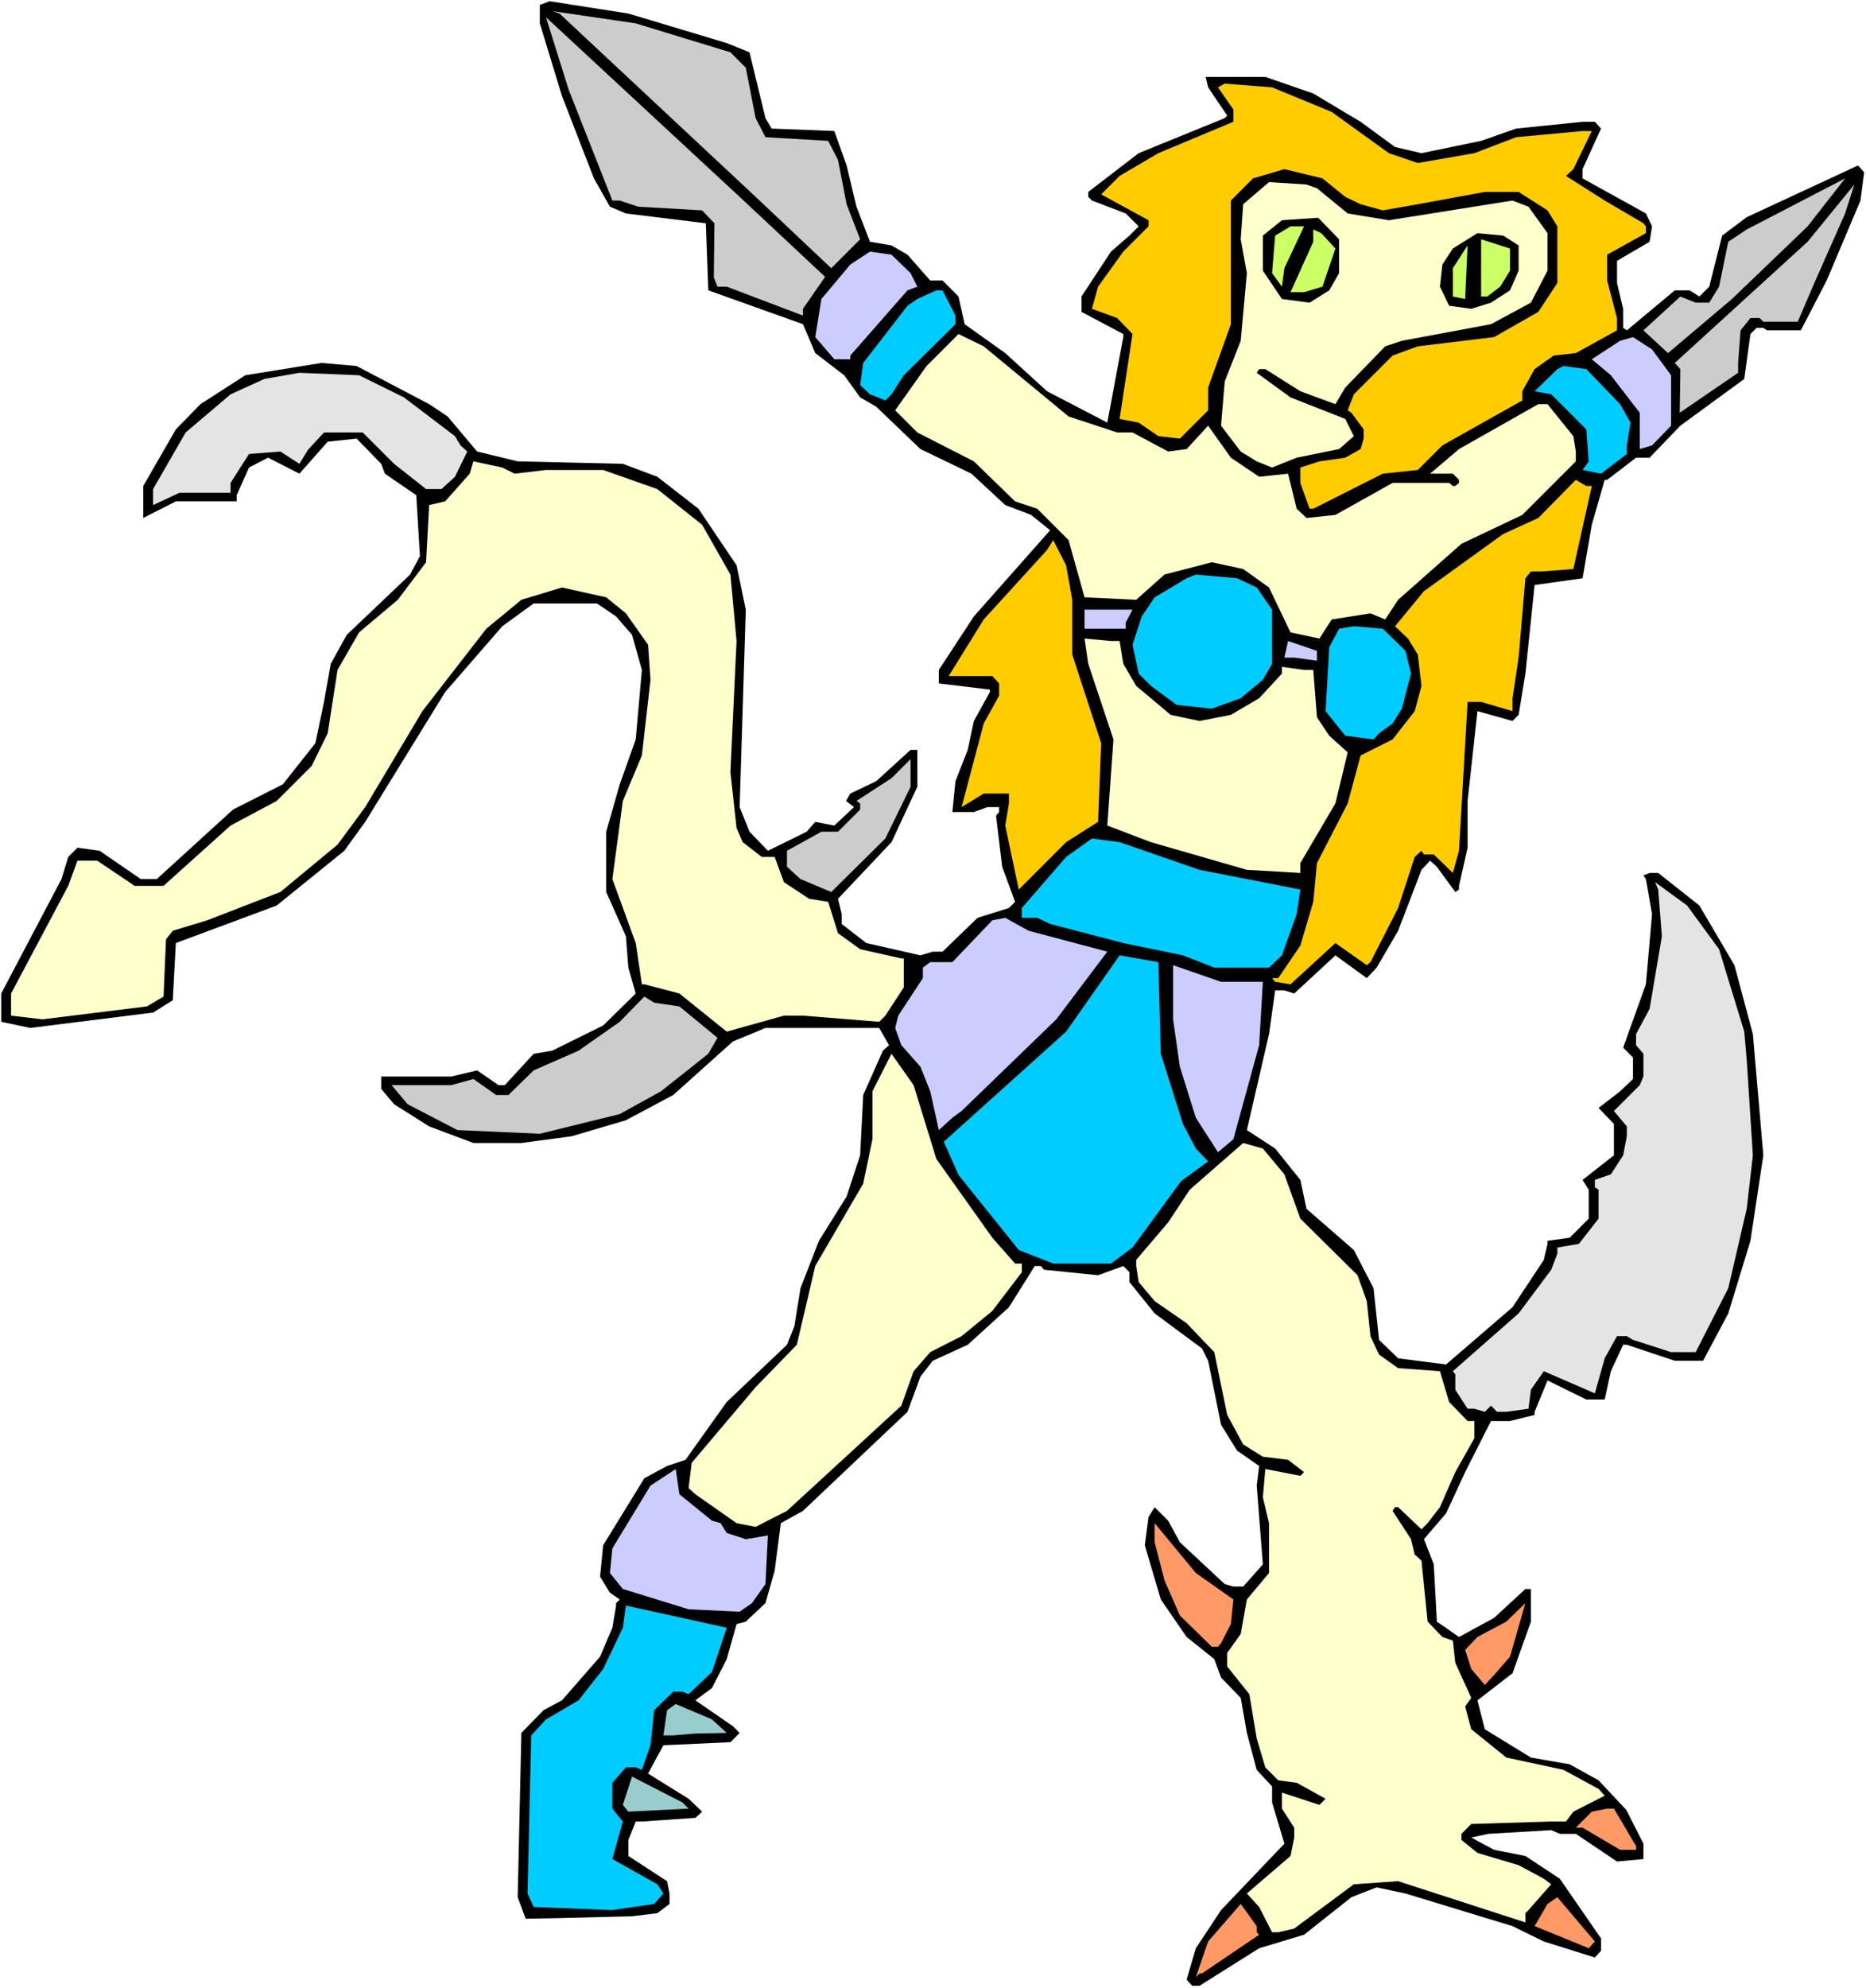 <svg xmlns="http://www.w3.org/2000/svg" fill-rule="evenodd" height="522.297" preserveAspectRatio="none" stroke-linecap="round" viewBox="0 0 3035 3232" width="490.455"><style>.pen1{stroke:none}.brush1{fill:#000}.brush2{fill:#ccc}.brush3{fill:#fc0}.brush4{fill:#ffc}.brush5{fill:#cf6}.brush6{fill:#ccf}.brush7{fill:#0cf}.brush8{fill:#e4e4e4}.brush9{fill:#f96}</style><path class="pen1" style="fill:#fff" d="M0 3232h3035V0H0v3232z"/><path class="pen1 brush1" d="m1182 70 37 15 26 107 10 17 102 4 20 56 16 67 22 57 35 6 26 15 37 42h20l26 26 10 45 66 47 68 62 98 51 26-139v-5l-68-36v-25l48-73 30-26 15-15-21-21-55-21-6-6v-8l82-63 140-57 4-4-31-46-4-17h97l78 27 77 46 56 41 43 10 97-20 57-20 108-11h20l10 11-30 66v15l103 57 10 21-4 25-53 31v36l10 42v31l6 4 78-65h24l16 10 16-16 21-83 40-30 181-84 10 11-6 46-55 130-42 81h-55l-6-4h-11l-10 10-10 73-104 76-50 52h-22l-47 36h-4l-21 73-15 87-78 11-15 144-11 67-10 10-57-16-16 146v76l-14 62v6l-6 4-30-41-11-10-14 15-38 99-35 60-16 17-51-37-67 62-16-5h-15l-10 71-36 156 46 30 41 51 10 47 77 67 32 62 9 84 31 30 78 10 108-93 51-77 6-26v-5l36-5 31-31v-47l-10-16 51-40v-51l-25-26 35-27 21-20v-35l-16-16 37-103 10-114-10-57-4-6 10-4h14l67 53 57 97 30 112 17 197-21 139-36 118-41 77h-46l-78-26h-6l-20 43-10 46h-30l-63-31-21 51v5l-40 10h-31l-42 83-31 67-36 42 16 41 5 93 36 25 57-31 51-47h9v53l-30 84-57 44 12 47 75 46 63 11 47 26 45 48 28 55v25l-43 4-67-45h-26l-14-6-102 6-28 6 37 20 51 10 56 37 67 97v20l-10 11-83-26-51-25-174-53-47-10-41 16-77 61-73 22-97 61h-12l-9-10 15-51 41-62 103-108-20-67v-26l-25-27-16-60-10-57-32-33-11-30-45-36-42-61-26-88 6-46 10-16 22 22 19 35 73 68 14 4h16l32-36-10-128 4-32-36-25-26-42-21-104-10-20-77-57-41-51v-16l-10-10-41 15-88-9-5-6h-10l-42 67-67 61-57 26-20 26-21 57-170 161-36 20-10 77-15 53-32 30-15 4-16 57-24 47-27 20 61 42 11 11-15 15-109 5-25 46 66 41 22 21-11 10-87 6h-10l-12 30v26l63 41 4 20v17l-20 15-41 5-119 3-54 1-13-35 6-267 36-37 30-16 62-71 20-47 6-36v-4l6-6-16-11-16-26 5-51 67-109 37-20 30-10 67-94 98-93 12-30 10-62 30-77 45-72 22-67 5-98 32-72 10-9-16-28h-185l-53 22-97 87-77 41-88 26-82 11h-78l-72-27-57-36-21-25v-20h114l42-10 35 24h10l47-51 30-5 83-41 53-52-12-42-4-51-32-72v-98l22-77 26-73 10-113-16-57-26-30-31-21H868l-51 37-93 107-130 211-34 47-110 89-164 61-5 93-32 20-200 25-47-10v-46l98-186 11-36 15-15 36 5 67 46h26l124-113 81-41 53-67 14-67 11-62 26-47 103-98 16-30-6-99-51-35-6-16-40-41-47 5-46 52-51-26-31 16-20 45v10h-99l-53 27v-52l53-92 40-41 73-47 124-20 57 5 118 62 30 20 48 57 66 16 171 4 56 21 67 52 62 92 15 72-10 321 16 40 30 31 63-31 14-16 31 6 32-30-13-10 7-12 42-20 56-51h11v60l-42 90-87 92 6 25v16l40 31 88 20 20-6h16l57-55 51-16 10-10-21-57-10-83 5-6v-8h-19l-22 8h-35l5-50 20-51 10-47 26-47v-4l-83-10v-22l57-87 124-140-31-25-42-16-55-51-83-40-72-69-26-15-26-36-47-36-20-47-154-55-4-109-130-16-26-11-26-46-52-134-36-118V8l16-6 128 20 160 48z"/><path class="pen1 brush2" d="m1188 85 25 25 16 82 16 31 102 6 16 31 14 72 22 57-47 47-123-116L910 22l-12-4 136 20 154 47zm154 365-36 52v11l-124-47h-15l-6-15 1-88-20-21-104-6-30-10h-12l-71-180-37-118 315 292 139 130z"/><path class="pen1 brush3" d="m2166 182 93 67 47 16 92-16 68-26 108-10h15l-30 62-12 11 63 40 63 37 4 5v11l-63 35v42l16 61v20l-67 37-36 4-31 22-20 36v15l-130 73-40 40-57 6-113 57h-6l-15-42v-25l31-10 42-6 25-14 5-17v-15l-20-27-6-4 10-26 63-63 41-15 124-15 72-41 31-47v-92l-16-26-47-30h-55l-109 20-57 10-36-10-25-12-37-30-62-15-51 15-36 36v201l-37 103v37l-46 46-35-4-32-22-31-6 21-138-25-26-41-15 10-36 41-57 41-41v-10l-77-42 30-30 63-37 122-51v-20l-25-36 11-6 77 6 97 40z"/><path class="pen1 brush2" d="m2817 486-104 88-40-37 60-55 25 10h22l16-26 15-73 30-20 160-83-61 78-123 118z"/><path class="pen1 brush4" d="m2142 306 50 41 67 11 201-32 26 10 31 43v61l-27 52-65 35-145 27-27 9-65 67-16 27-57-21-57-36h-10l-4 6 55 40 89 35 14 28-24 21-69 14-40 16-25-10-26-16-32-42 6-72 26-66 10-110-10-55 4-57 42-36 61 4 17 6z"/><path class="pen1 brush2" d="m2951 460-27 63h-56l-6-6h-15l-16 20-4 53v16l-95 65 1-65v-6l-9-10 216-197 76-93-15 47-50 113z"/><path class="pen1 brush1" d="M2178 389v55l-16 28-32 20-45-6-31-46v-57l31-25 59-4 34 35z"/><path class="pen1 brush5" d="m2089 436-4 30-16-22 5-61 25-15h22l-32 68zm83-32-21 62-30 9h-22l37-82v-20l13 6 23 25z"/><path class="pen1 brush1" d="M2470 399v41l-14 32-31 20-32 10-36-5-15-31 4-36 17-26 40-25 42 4 25 16z"/><path class="pen1 brush5" d="m2456 440-16 26-21 16h-10v-93l47 15v36zm-93 42v-46l24-37-4 87-20-4z"/><path class="pen1 brush6" d="m1481 444 11 22-16 6-93 106v6h-26l-31-36 10-62 47-56 32-21 35 5 31 30z"/><path class="pen1 brush7" d="M1554 513v14l-84 83-20 31-10 10-25-10-16-15 5-36 72-93 16-11 31-14h10l21 41z"/><path class="pen1 brush4" d="m1738 677 79 26h25l58 31 30-4 35-38 37 52 46 31 47-5 14 57 16 15 47-5 93-52h92l6 5h4l6-5v-5l-10-10h-37l47-40 129-73h15l42 52 4 25v16l-87 87-99 47-103 91-21 32-24-10-63 10-20 31-47-10-35-73-42-30-51-11-77 20-46 41-84-4-26-93-51-51-36-12-67-65-92-47-36-36 51-72 52-52 41 20 138 114z"/><path class="pen1 brush6" d="M2718 610v82l-31 32-20 6v-59l-47-61-31-26 46-30 21-6 31 20 31 42z"/><path class="pen1 brush7" d="m2635 657 17 30-6 37v14l-42 32-30-6 10-14-4-52-57-57-27-5 37-36 10-5 37 5 55 57z"/><path class="pen1 brush8" d="m657 646 83 63 9 15 11 10-20 41-22 20h-25l-52-41-51-51h-63l-26 28-14 23-31-20-51 4-30 47v16h-83l-43 20v-26l53-92 73-62 55-25 57-10 97 4 73 36z"/><path class="pen1 brush4" d="m837 770 51-6h93l88 31 73 58 46 81 10 108-10 213 10 91 10 23 31 24h21l15 41 41 27 31 5 16 51 36 26 67 15h4v47l-30 46-10 10-124-10h-31l-93 26-77-62-57-15h-4l-10-67-38-104 17-127 31-74 14-123-4-57-36-51-32-26-72-16-66 20-57 47-104 134-93 156-45 61-93 77-119 46-56 17-11 14-4 93-27 16-170 21-51-6v-36l93-175 15-41h32l61 41h47l109-98 75-40 57-57 26-53 16-103 35-61 63-53 46-61 5-93 26-6 40-45 6-20 47 10 20 10z"/><path class="pen1 brush3" d="m2589 790-30 135-52 4h-17l-9 11-11 129-10 66v21l-51-15h-22l-14 242-10 36-31-30h-16l-4-6-11 10-27 83-45 88-6 5-51-36-73 67-25-4-5-6h10l36-53 21-71 6-63 50-97 21-78 52-26 36-46 11-41-6-51-16-26-21-20 47-57 129-93 57-26 61-62 17 10h9zm-845 185v89l47 144-5 128-52 33-77 77-22-104 6-36v-16h-41l-36 22 36-136 25-45v-20l-11-12h-71l57-92 103-113 10-16 21 41 10 56z"/><path class="pen1 brush7" d="m2044 955 25 36v88l-15 26-36 30-47 17-57-6-42-31-20-20-10-47 15-46 21-31 52-31 15-6 67 6 32 15z"/><path class="pen1 brush6" d="M1831 1012v10h-67v-31h78l-11 21z"/><path class="pen1 brush7" d="m2286 1058 9 37-15 57-15 24-22 16-9 10-46-6-32-40 6-104 16-30 24-4 47 4 37 36z"/><path class="pen1 brush4" d="m1821 1042 6 37 21 36 56 47 47 10 51-10 46-27 37-40v-11l36 5h15l6 77 20 30 30 27-20 83-57 97v16l-87-5-156-45-71-27 10-140-41-123-6-41 43 4h14z"/><path class="pen1 brush6" d="m2142 1074-37-5h-16l6-27 47 16v16z"/><path class="pen1 brush2" d="m1440 1363-88 87-50-21-22-20v-26l56-31h27l36-36v-10l-6-4 57-37 31-31v45l-41 84z"/><path class="pen1 brush7" d="m1951 1414 164 32-6 40-24 67-21 20h-89l-51-20-97-20-119-31-21-10h-25v-16l72-83 42-30 45 6 130 45z"/><path class="pen1 brush8" d="m2796 1543 41 134 4 46 10 155-10 87-30 129-53 104h-40l-62-20-10-6h-16l-20 36-16 57-83-36-21 30-4 31-36 5h-15l-10-10-10 10-17-5h-11l-20-31v-25l-4-5 107-94 53-71 10-26v-10l35-6 32-41v-47l-6-4v-12l26-9 20-31 6-31v-16l-21-25 42-42 6-14v-37l-12-14v-18l22-41 20-118-6-76-5-12 52 38 52 71z"/><path class="pen1 brush6" d="m1801 1547-83 110-154 149-15 11-22 20-14-63-16-40-31-35-10-28 5-20 40-61v-17l12-9h36l65-68 21-4 38 21 128 34z"/><path class="pen1 brush7" d="m1888 1713 36 114 21 40 20 21-44 32-79 108-35 26h-94l-56-22-98-122-24-54 199-179 87-124 63 11 4 149z"/><path class="pen1 brush6" d="m2054 1596-6 103-42 153-25 21-36-56-26-83-11-77v-88l78 27h68z"/><path class="pen1 brush2" d="m1105 1636 62 51-15 26-77 61-67 37-130 32-134-6-81-42-26-31h97l36-10 37 26h20l41-40 73-32 67-47 40-41 16 10 41 6z"/><path class="pen1 brush4" d="m1523 1884 91 128 37 42h11v14l-48 63-50 41-51 26-27 31-20 56-51 47-135 124-51 26-31-6-67-47-11-10 5-41 104-123 67-69 30-128 78-134 15-72v-78l31-61 36 51 37 120zm566 25 26 72 93 92 15 42 6 57 14 30 31 22 68 5 15 50 30 31h11v28l-31 55-25 57-20 26-10 10-38-36h-5l-4 6 30 46 6 25 11 10 10 99 24 25 17 6 4 36 26 57-10 14 10 37 57 46 93 20 57 31 10 11-51 26-12 16h-24l-130 4-16 16v10l26 21 67 20 41 22 12 9-37 42-5 5v15l-207-67-72 5-97 72-26 6h-10l-21-41-20-22 71-61 6-30v-16l-20-31v-26l61 20 10-10-47-26-30-4-21-21-14-47-12-72-36-45v-22l22-31 10-56 36-43v-81l-10-42 4-46 57 11 6-6-26-20-41-5-32-20-26-48-21-102-45-47-52-36-26-31-4-26v-10l52-61 35-53 87-76 32 9 35 42z"/><path class="pen1 brush6" d="m1158 2472 14 4 10 16 31 10 36-6-4 79-22 31-20 14-83-4-107-33-21-26 4-40 62-102 41-27 6 41 53 43z"/><path class="pen1 brush9" d="m2006 2600-4 40-16 31-5 6h-10l-52-51-25-57-16-62v-31l67 81 61 43zm424 123-15 16-22-26-10-31 20-21 47-25 31-30-25 87-26 30z"/><path class="pen1 brush7" d="m1158 2718-38 36-10-4h-15l-31 30-6 57-14 40-10-4h-16l-22 25v42l12 15 5 6-17 61 73 41 10 15-15 17-68 10-128-5-10-22 6-257 24-26 53-31 40-51 32-67 5-36 164 36-24 72z"/><path class="pen1" d="m1182 2817-51 1-36 3h-16l6-41 14-10 59 25 24 22zm-62 123-98 5-9-11 15-46 82 42 10 10z" style="fill:#9cc"/><path class="pen1 brush9" d="M2661 3001v6h-26l-61-36h-11l26-26 25-5h11l36 61zm-77 166-88-36 21-36 16-11 61 72-10 11zm-540-26 4 4-93 63h-4l-6 6 20-58 53-61 26 36v10z"/></svg>
